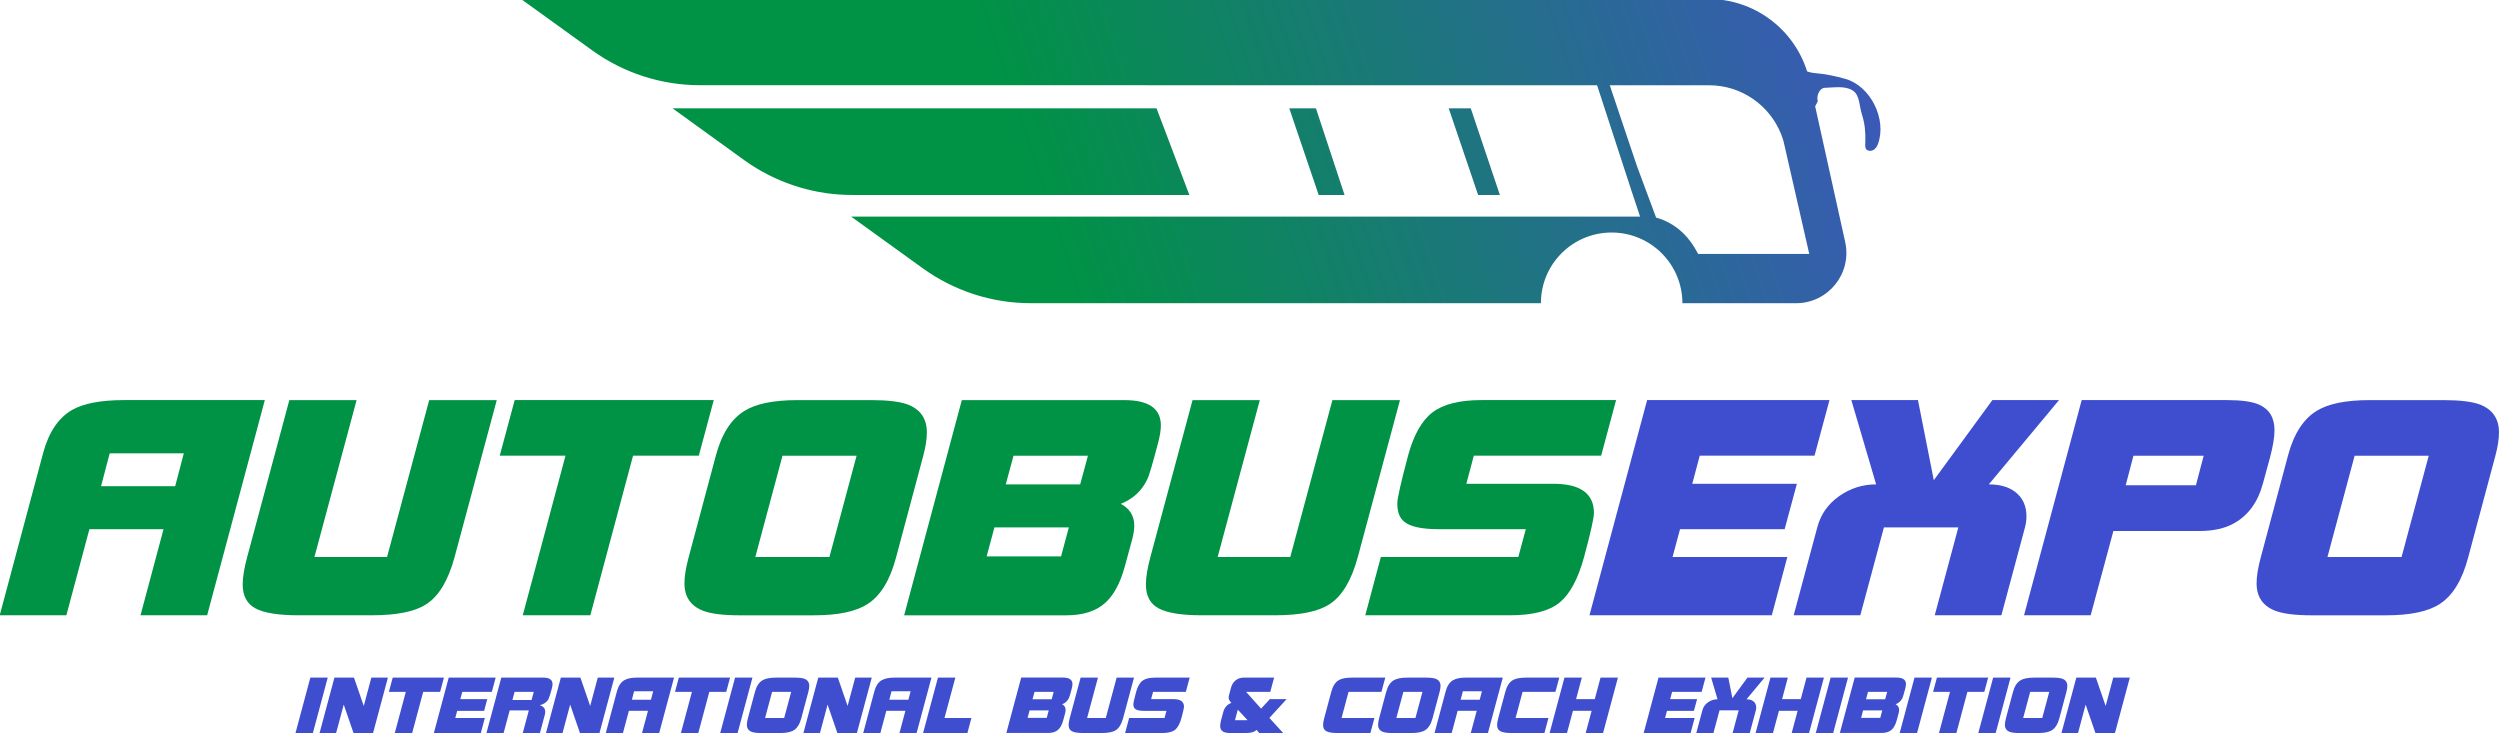 <?xml version="1.0" encoding="UTF-8"?> <svg xmlns="http://www.w3.org/2000/svg" width="1074" height="315" viewBox="0 0 1074 315" fill="none"><g clip-path="url(#clip0_3137_9164)"><path d="M113.77 171.88L88.99 264.33H60.36L70.25 227.35H38.4L28.51 264.33H-0.12L18.5 194.74C20.9 185.75 25.05 179.55 30.95 176.12C35.91 173.29 43.36 171.88 53.29 171.88H113.77ZM78.97 194.74H47.13L43.41 208.87H75.25L78.97 194.74Z" fill="#009245"></path><path d="M213.41 171.88L195.3 239.29C192.56 249.39 188.5 256.15 183.1 259.58C178.3 262.75 170.47 264.33 159.6 264.33H128.4C119.67 264.33 113.46 263.35 109.78 261.38C106.1 259.41 104.26 255.99 104.26 251.11C104.26 248.03 104.9 244.09 106.19 239.3L124.3 171.89H153.19L135.08 239.3H166.28L184.38 171.89H213.41V171.88Z" fill="#009245"></path><path d="M306.63 171.88L300.21 195.76H271.96L253.6 264.33H224.58L242.94 195.76H214.69L221.11 171.88H306.63Z" fill="#009245"></path><path d="M398.18 185.75C398.18 188.58 397.67 191.91 396.64 195.77L384.96 239.43C382.39 249.19 378.32 255.87 372.76 259.46C367.79 262.71 360.09 264.34 349.65 264.34H317.8C310.78 264.34 305.56 263.7 302.13 262.41C296.74 260.36 294.04 256.42 294.04 250.6C294.04 247.6 294.64 243.88 295.84 239.43L307.52 195.77C310 186.44 314.11 180.02 319.85 176.51C324.81 173.43 332.39 171.89 342.58 171.89H374.42C381.44 171.89 386.66 172.53 390.09 173.82C395.48 175.95 398.18 179.93 398.18 185.75ZM368 195.77H336.16L324.48 239.3H356.32L368 195.77Z" fill="#009245"></path><path d="M498.71 182.8C498.71 184.77 498.32 187.21 497.55 190.12C495.15 199.28 493.61 204.5 492.93 205.79C490.62 210.76 486.81 214.31 481.5 216.45C485.35 218.5 487.28 221.63 487.28 225.82C487.28 227.53 486.98 229.5 486.38 231.73L483.17 243.54C481.2 250.65 478.38 255.82 474.7 259.08C470.76 262.59 465.2 264.34 458.01 264.34H388.42L413.2 171.89H483.05C493.49 171.88 498.71 175.52 498.71 182.8ZM459.17 226.58H427.2L423.86 239.03H455.83L459.17 226.58ZM467.38 195.77H435.41L432.07 208.1H464.04L467.38 195.77Z" fill="#009245"></path><path d="M601.43 171.88L583.32 239.29C580.58 249.39 576.52 256.15 571.12 259.58C566.32 262.75 558.49 264.33 547.62 264.33H516.42C507.69 264.33 501.48 263.35 497.8 261.38C494.12 259.41 492.28 255.99 492.28 251.11C492.28 248.03 492.92 244.09 494.21 239.3L512.32 171.89H541.21L523.1 239.3H554.3L572.4 171.89H601.43V171.88Z" fill="#009245"></path><path d="M694.27 171.88L687.85 195.76H633.15L629.94 207.83H667.3C678.94 207.83 684.76 212.03 684.76 220.41C684.76 222.46 683.35 228.76 680.52 239.28C677.95 248.7 674.44 255.22 669.99 258.86C665.54 262.5 658.48 264.32 648.8 264.32H586.53L593.21 239.28H652.27L655.48 227.34H618.12C610.67 227.34 605.67 226.23 603.1 224C601.22 222.38 600.28 219.81 600.28 216.3C600.28 214.16 601.82 207.31 604.9 195.76C607.3 186.86 610.81 180.65 615.43 177.14C620.05 173.63 627.03 171.88 636.36 171.88H694.27Z" fill="#009245"></path><path d="M785.94 171.88L779.52 195.76H730.21L727 207.83H771.94L766.68 227.35H721.74L718.53 239.29H767.84L761.16 264.33H682.83L707.61 171.88H785.94Z" fill="#3E4ECF"></path><path d="M884.56 171.88L854.39 208.09C859.1 208.09 862.86 209.16 865.69 211.3C868.94 213.78 870.57 217.29 870.57 221.83C870.57 223.37 870.36 224.96 869.93 226.58L859.79 264.33H831.16L841.3 226.58H809.33L799.19 264.33H770.56L780.7 226.58C782.16 221.02 785.28 216.54 790.07 213.16C794.86 209.78 800.17 208.09 805.99 208.09L795.33 171.88H823.96L830.76 206.29L855.93 171.88H884.56Z" fill="#3E4ECF"></path><path d="M977.13 184.85C977.13 187.76 976.49 191.66 975.2 196.53C974.17 200.3 973.15 204.06 972.12 207.83C969.98 215.71 965.87 221.36 959.79 224.78C955.85 227.01 950.89 228.12 944.89 228.12H907.91L898.15 264.33H869.52L894.3 171.88H956.7C962.95 171.88 967.53 172.52 970.44 173.81C974.91 175.78 977.13 179.46 977.13 184.85ZM946.7 195.77H916.53L913.19 208.48H943.36L946.7 195.77Z" fill="#3E4ECF"></path><path d="M1073.56 185.75C1073.56 188.58 1073.05 191.91 1072.02 195.77L1060.34 239.43C1057.77 249.19 1053.7 255.87 1048.14 259.46C1043.18 262.71 1035.47 264.34 1025.03 264.34H993.19C986.17 264.34 980.95 263.7 977.52 262.41C972.13 260.36 969.43 256.42 969.43 250.6C969.43 247.6 970.03 243.88 971.23 239.43L982.91 195.77C985.39 186.44 989.5 180.02 995.24 176.51C1000.2 173.43 1007.78 171.89 1017.97 171.89H1049.81C1056.83 171.89 1062.05 172.53 1065.48 173.82C1070.86 175.95 1073.56 179.93 1073.56 185.75ZM1043.39 195.77H1011.55L999.87 239.3H1031.71L1043.39 195.77Z" fill="#3E4ECF"></path><path d="M510.95 83.76L507.88 75.65L499.93 54.65L496.84 46.54H288.92L319.69 68.78C320.63 69.46 321.56 70.09 322.53 70.73C335.44 79.21 350.56 83.76 366.05 83.76H510.95Z" fill="url(#paint0_linear_3137_9164)"></path><path d="M577.62 83.76L565.33 46.54H553.87L566.5 83.76H577.62Z" fill="url(#paint1_linear_3137_9164)"></path><path d="M631.84 46.54H622.37L635 83.76H644.35L631.84 46.54Z" fill="url(#paint2_linear_3137_9164)"></path><path d="M792.76 33.88C788.56 32.7 784.22 31.76 779.89 31.42C778.55 31.32 777.39 31.06 776.32 30.65C770.55 12.31 753.49 -0.43 733.96 -0.43H676.05V-0.44H223.81L254.44 21.66C267.94 31.39 284.13 36.61 300.75 36.61H492.69C492.69 36.61 492.69 36.61 492.69 36.62H686.11L701 82.31L701.26 83.08L704.58 93.06H560.9V93.05H365.65L396.45 115.27C409.93 125 426.14 130.25 442.78 130.25H548.61C548.61 130.25 548.61 130.25 548.61 130.26H661.97C661.97 113.48 675.56 99.89 692.34 99.89C709.14 99.89 722.76 113.48 722.76 130.26H771.58C785.41 130.26 795.67 117.49 792.7 103.99L779.79 45.67C780.4 44.41 780.92 43.48 780.92 43.48C780.19 41.02 781.8 37.79 783.89 37.73C788.01 37.61 792.68 36.75 796 38.92C799.01 40.88 798.72 45.64 799.88 49.16C801.13 52.96 801.49 56.92 801.34 60.93C801.28 62.54 800.93 64.64 803.22 64.8C804.97 64.92 806.21 63.41 806.79 61.81C810.66 51.21 803.55 36.9 792.76 33.88ZM729.52 109.1C725.79 101.79 720.8 97.12 714.52 94.52C713.53 94.11 712.5 93.78 711.46 93.47L703.25 71.4L691.56 36.63H734.23C747.99 36.63 760.2 45.09 765.19 57.7C765.56 58.68 765.92 59.72 766.22 60.75L777.26 109.1H729.52Z" fill="url(#paint3_linear_3137_9164)"></path><path d="M140.8 291.09L134.42 314.89H126.95L133.33 291.09H140.8Z" fill="#3E4ECF"></path><path d="M166.65 291.09L160.27 314.89H151.87L147.67 302.69L144.4 314.89H137.29L143.67 291.09H152.07L156.27 303.29L159.54 291.09H166.65Z" fill="#3E4ECF"></path><path d="M190.72 291.09L189.07 297.24H181.8L177.07 314.9H169.6L174.33 297.24H167.06L168.71 291.09H190.72Z" fill="#3E4ECF"></path><path d="M212.94 291.09L211.29 297.24H198.59L197.76 300.35H209.33L207.98 305.38H196.41L195.58 308.45H208.28L206.56 314.9H186.39L192.77 291.1H212.94V291.09Z" fill="#3E4ECF"></path><path d="M237.37 293.9C237.37 294.41 237.27 295.04 237.07 295.79C236.41 298.26 235.92 299.78 235.62 300.35C234.89 301.67 233.65 302.54 231.88 302.96C233.45 303.45 234.23 304.38 234.23 305.77C234.23 306.21 234.16 306.67 234.03 307.16L231.95 314.9H224.58L227.19 305.18H218.96L216.35 314.9H208.98L215.36 291.1H233.34C236.03 291.09 237.37 292.03 237.37 293.9ZM229.3 297.24H221.07L220.14 300.71H228.37L229.3 297.24Z" fill="#3E4ECF"></path><path d="M263.92 291.09L257.54 314.89H249.14L244.94 302.69L241.67 314.89H234.56L240.94 291.09H249.34L253.54 303.29L256.81 291.09H263.92Z" fill="#3E4ECF"></path><path d="M289.57 291.09L283.19 314.89H275.82L278.37 305.37H270.17L267.62 314.89H260.25L265.04 296.97C265.66 294.66 266.73 293.06 268.25 292.18C269.53 291.45 271.45 291.09 274 291.09H289.57ZM280.61 296.98H272.41L271.45 300.62H279.65L280.61 296.98Z" fill="#3E4ECF"></path><path d="M313.64 291.09L311.99 297.24H304.72L299.99 314.9H292.52L297.25 297.24H289.98L291.63 291.09H313.64Z" fill="#3E4ECF"></path><path d="M323.26 291.09L316.88 314.89H309.41L315.79 291.09H323.26Z" fill="#3E4ECF"></path><path d="M347.66 294.67C347.66 295.4 347.53 296.26 347.26 297.25L344.25 308.49C343.59 311 342.54 312.72 341.11 313.65C339.83 314.49 337.85 314.91 335.16 314.91H326.96C325.15 314.91 323.81 314.75 322.93 314.41C321.54 313.88 320.85 312.87 320.85 311.37C320.85 310.6 321 309.64 321.31 308.5L324.32 297.26C324.96 294.86 326.02 293.21 327.49 292.3C328.77 291.51 330.72 291.11 333.34 291.11H341.54C343.35 291.11 344.69 291.27 345.57 291.6C346.97 292.14 347.66 293.17 347.66 294.67ZM339.89 297.24H331.69L328.68 308.45H336.88L339.89 297.24Z" fill="#3E4ECF"></path><path d="M374.51 291.09L368.13 314.89H359.73L355.53 302.69L352.26 314.89H345.15L351.53 291.09H359.93L364.13 303.29L367.4 291.09H374.51Z" fill="#3E4ECF"></path><path d="M400.16 291.09L393.78 314.89H386.41L388.96 305.37H380.76L378.21 314.89H370.84L375.63 296.97C376.25 294.66 377.32 293.06 378.84 292.18C380.12 291.45 382.04 291.09 384.59 291.09H400.16ZM391.2 296.98H383L382.04 300.62H390.24L391.2 296.98Z" fill="#3E4ECF"></path><path d="M417.32 308.45L415.6 314.9H396.56L402.94 291.1H410.41L405.75 308.46H417.32V308.45Z" fill="#3E4ECF"></path><path d="M460.73 293.9C460.73 294.41 460.63 295.04 460.43 295.79C459.81 298.15 459.42 299.49 459.24 299.82C458.64 301.1 457.66 302.01 456.3 302.56C457.29 303.09 457.79 303.89 457.79 304.97C457.79 305.41 457.71 305.92 457.56 306.49L456.73 309.53C456.22 311.36 455.5 312.69 454.55 313.53C453.54 314.43 452.1 314.88 450.25 314.88H432.33L438.71 291.08H456.69C459.38 291.09 460.73 292.03 460.73 293.9ZM450.54 305.18H442.31L441.45 308.39H449.68L450.54 305.18ZM452.66 297.24H444.43L443.57 300.41H451.8L452.66 297.24Z" fill="#3E4ECF"></path><path d="M487.17 291.09L482.51 308.45C481.8 311.05 480.76 312.79 479.37 313.68C478.13 314.49 476.12 314.9 473.32 314.9H465.29C463.04 314.9 461.44 314.65 460.5 314.14C459.55 313.63 459.08 312.75 459.08 311.49C459.08 310.7 459.24 309.68 459.58 308.45L464.24 291.09H471.68L467.02 308.45H475.05L479.71 291.09H487.17Z" fill="#3E4ECF"></path><path d="M511.08 291.09L509.43 297.24H495.35L494.52 300.35H504.14C507.14 300.35 508.64 301.43 508.64 303.59C508.64 304.12 508.28 305.74 507.55 308.45C506.89 310.88 505.98 312.56 504.84 313.49C503.69 314.43 501.87 314.9 499.38 314.9H483.35L485.07 308.45H500.28L501.11 305.38H491.49C489.57 305.38 488.28 305.09 487.62 304.52C487.13 304.1 486.89 303.44 486.89 302.54C486.89 301.99 487.29 300.22 488.08 297.25C488.7 294.96 489.6 293.36 490.79 292.46C491.98 291.56 493.77 291.11 496.18 291.11H511.08V291.09Z" fill="#3E4ECF"></path><path d="M552.73 300.35L545.33 308.42L551.25 314.9H540.97L539.85 313.58C538.9 314.46 537.41 314.9 535.39 314.9H528.32C525.56 314.9 524.19 313.9 524.19 311.89C524.19 311.18 524.32 310.34 524.59 309.34L525.55 305.77C526.06 303.92 527.21 302.64 529.02 301.94C528.23 301.19 527.83 300.44 527.83 299.69C527.83 299.38 527.9 298.97 528.03 298.47L528.82 295.49C529.2 294.1 529.87 293.02 530.85 292.25C531.83 291.48 533.04 291.09 534.47 291.09H547.36L545.71 297.24H535.33L541.75 304.42L545.53 300.35H552.73ZM535.97 309.41L531.76 304.87L530.54 309.41H535.97Z" fill="#3E4ECF"></path><path d="M595.11 291.09L593.46 297.24H579.34L576.33 308.45H590.45L588.73 314.9H574.61C572.36 314.9 570.76 314.65 569.82 314.14C568.87 313.63 568.4 312.75 568.4 311.49C568.4 310.7 568.56 309.68 568.9 308.45L571.91 297.24C572.57 294.77 573.63 293.1 575.08 292.22C576.31 291.47 578.29 291.1 581 291.1H595.11V291.09Z" fill="#3E4ECF"></path><path d="M618.85 294.67C618.85 295.4 618.72 296.26 618.45 297.25L615.44 308.49C614.78 311 613.73 312.72 612.3 313.65C611.02 314.49 609.04 314.91 606.35 314.91H598.15C596.34 314.91 595 314.75 594.11 314.41C592.72 313.88 592.03 312.87 592.03 311.37C592.03 310.6 592.19 309.64 592.49 308.5L595.5 297.26C596.14 294.86 597.2 293.21 598.67 292.3C599.95 291.51 601.9 291.11 604.52 291.11H612.72C614.53 291.11 615.87 291.27 616.75 291.6C618.16 292.14 618.85 293.17 618.85 294.67ZM611.08 297.24H602.88L599.87 308.45H608.07L611.08 297.24Z" fill="#3E4ECF"></path><path d="M645.6 291.09L639.22 314.89H631.85L634.4 305.37H626.2L623.65 314.89H616.28L621.07 296.97C621.69 294.66 622.76 293.06 624.28 292.18C625.56 291.45 627.48 291.09 630.03 291.09H645.6ZM636.64 296.98H628.44L627.48 300.62H635.68L636.64 296.98Z" fill="#3E4ECF"></path><path d="M669.86 291.09L668.21 297.24H654.1L651.09 308.45H665.21L663.49 314.9H649.37C647.12 314.9 645.52 314.65 644.58 314.14C643.63 313.63 643.16 312.75 643.16 311.49C643.16 310.7 643.32 309.68 643.66 308.45L646.67 297.24C647.33 294.77 648.39 293.1 649.84 292.22C651.07 291.47 653.05 291.1 655.76 291.1H669.86V291.09Z" fill="#3E4ECF"></path><path d="M695.06 291.09L688.68 314.89H681.21L683.76 305.37H675.73L673.18 314.89H665.71L672.09 291.09H679.56L677.08 300.35H685.11L687.59 291.09H695.06Z" fill="#3E4ECF"></path><path d="M732.68 291.09L731.03 297.24H718.33L717.5 300.35H729.07L727.71 305.38H716.14L715.31 308.45H728.01L726.29 314.9H706.12L712.5 291.1H732.68V291.09Z" fill="#3E4ECF"></path><path d="M758.07 291.09L750.3 300.41C751.51 300.41 752.48 300.69 753.21 301.24C754.05 301.88 754.47 302.78 754.47 303.95C754.47 304.35 754.42 304.75 754.31 305.17L751.7 314.89H744.33L746.94 305.17H738.71L736.1 314.89H728.73L731.34 305.17C731.71 303.74 732.52 302.59 733.75 301.72C734.99 300.85 736.35 300.41 737.85 300.41L735.11 291.09H742.48L744.23 299.95L750.71 291.09H758.07Z" fill="#3E4ECF"></path><path d="M783.56 291.09L777.18 314.89H769.71L772.26 305.37H764.23L761.68 314.89H754.21L760.59 291.09H768.06L765.58 300.35H773.61L776.09 291.09H783.56Z" fill="#3E4ECF"></path><path d="M793.91 291.09L787.53 314.89H780.06L786.44 291.09H793.91Z" fill="#3E4ECF"></path><path d="M818.8 293.9C818.8 294.41 818.7 295.04 818.5 295.79C817.88 298.15 817.49 299.49 817.31 299.82C816.71 301.1 815.73 302.01 814.37 302.56C815.36 303.09 815.86 303.89 815.86 304.97C815.86 305.41 815.78 305.92 815.63 306.49L814.8 309.53C814.29 311.36 813.57 312.69 812.62 313.53C811.61 314.43 810.17 314.88 808.32 314.88H790.4L796.78 291.08H814.76C817.46 291.09 818.8 292.03 818.8 293.9ZM808.62 305.18H800.39L799.53 308.39H807.76L808.62 305.18ZM810.73 297.24H802.5L801.64 300.41H809.87L810.73 297.24Z" fill="#3E4ECF"></path><path d="M829.95 291.09L823.57 314.89H816.1L822.48 291.09H829.95Z" fill="#3E4ECF"></path><path d="M854.11 291.09L852.46 297.24H845.19L840.46 314.9H832.99L837.72 297.24H830.45L832.1 291.09H854.11Z" fill="#3E4ECF"></path><path d="M863.73 291.09L857.35 314.89H849.88L856.26 291.09H863.73Z" fill="#3E4ECF"></path><path d="M888.13 294.67C888.13 295.4 888 296.26 887.73 297.25L884.72 308.49C884.06 311 883.01 312.72 881.58 313.65C880.3 314.49 878.32 314.91 875.63 314.91H867.43C865.62 314.91 864.28 314.75 863.39 314.41C862 313.88 861.31 312.87 861.31 311.37C861.31 310.6 861.47 309.64 861.77 308.5L864.78 297.26C865.42 294.86 866.48 293.21 867.95 292.3C869.23 291.51 871.18 291.11 873.8 291.11H882C883.81 291.11 885.15 291.27 886.03 291.6C887.44 292.14 888.13 293.17 888.13 294.67ZM880.36 297.24H872.16L869.15 308.45H877.35L880.36 297.24Z" fill="#3E4ECF"></path><path d="M914.97 291.09L908.59 314.89H900.19L895.99 302.69L892.72 314.89H885.61L891.99 291.09H900.39L904.59 303.29L907.86 291.09H914.97Z" fill="#3E4ECF"></path></g><defs><linearGradient id="paint0_linear_3137_9164" x1="435.155" y1="53.408" x2="831.849" y2="-78.823" gradientUnits="userSpaceOnUse"><stop stop-color="#009245"></stop><stop offset="1" stop-color="#454FCB"></stop></linearGradient><linearGradient id="paint1_linear_3137_9164" x1="451.736" y1="103.151" x2="848.43" y2="-29.081" gradientUnits="userSpaceOnUse"><stop stop-color="#009245"></stop><stop offset="1" stop-color="#454FCB"></stop></linearGradient><linearGradient id="paint2_linear_3137_9164" x1="458.498" y1="123.436" x2="855.192" y2="-8.795" gradientUnits="userSpaceOnUse"><stop stop-color="#009245"></stop><stop offset="1" stop-color="#454FCB"></stop></linearGradient><linearGradient id="paint3_linear_3137_9164" x1="445.04" y1="83.063" x2="841.734" y2="-49.169" gradientUnits="userSpaceOnUse"><stop stop-color="#009245"></stop><stop offset="1" stop-color="#454FCB"></stop></linearGradient><clipPath id="clip0_3137_9164"><rect width="1074" height="315" fill="white"></rect></clipPath></defs></svg> 